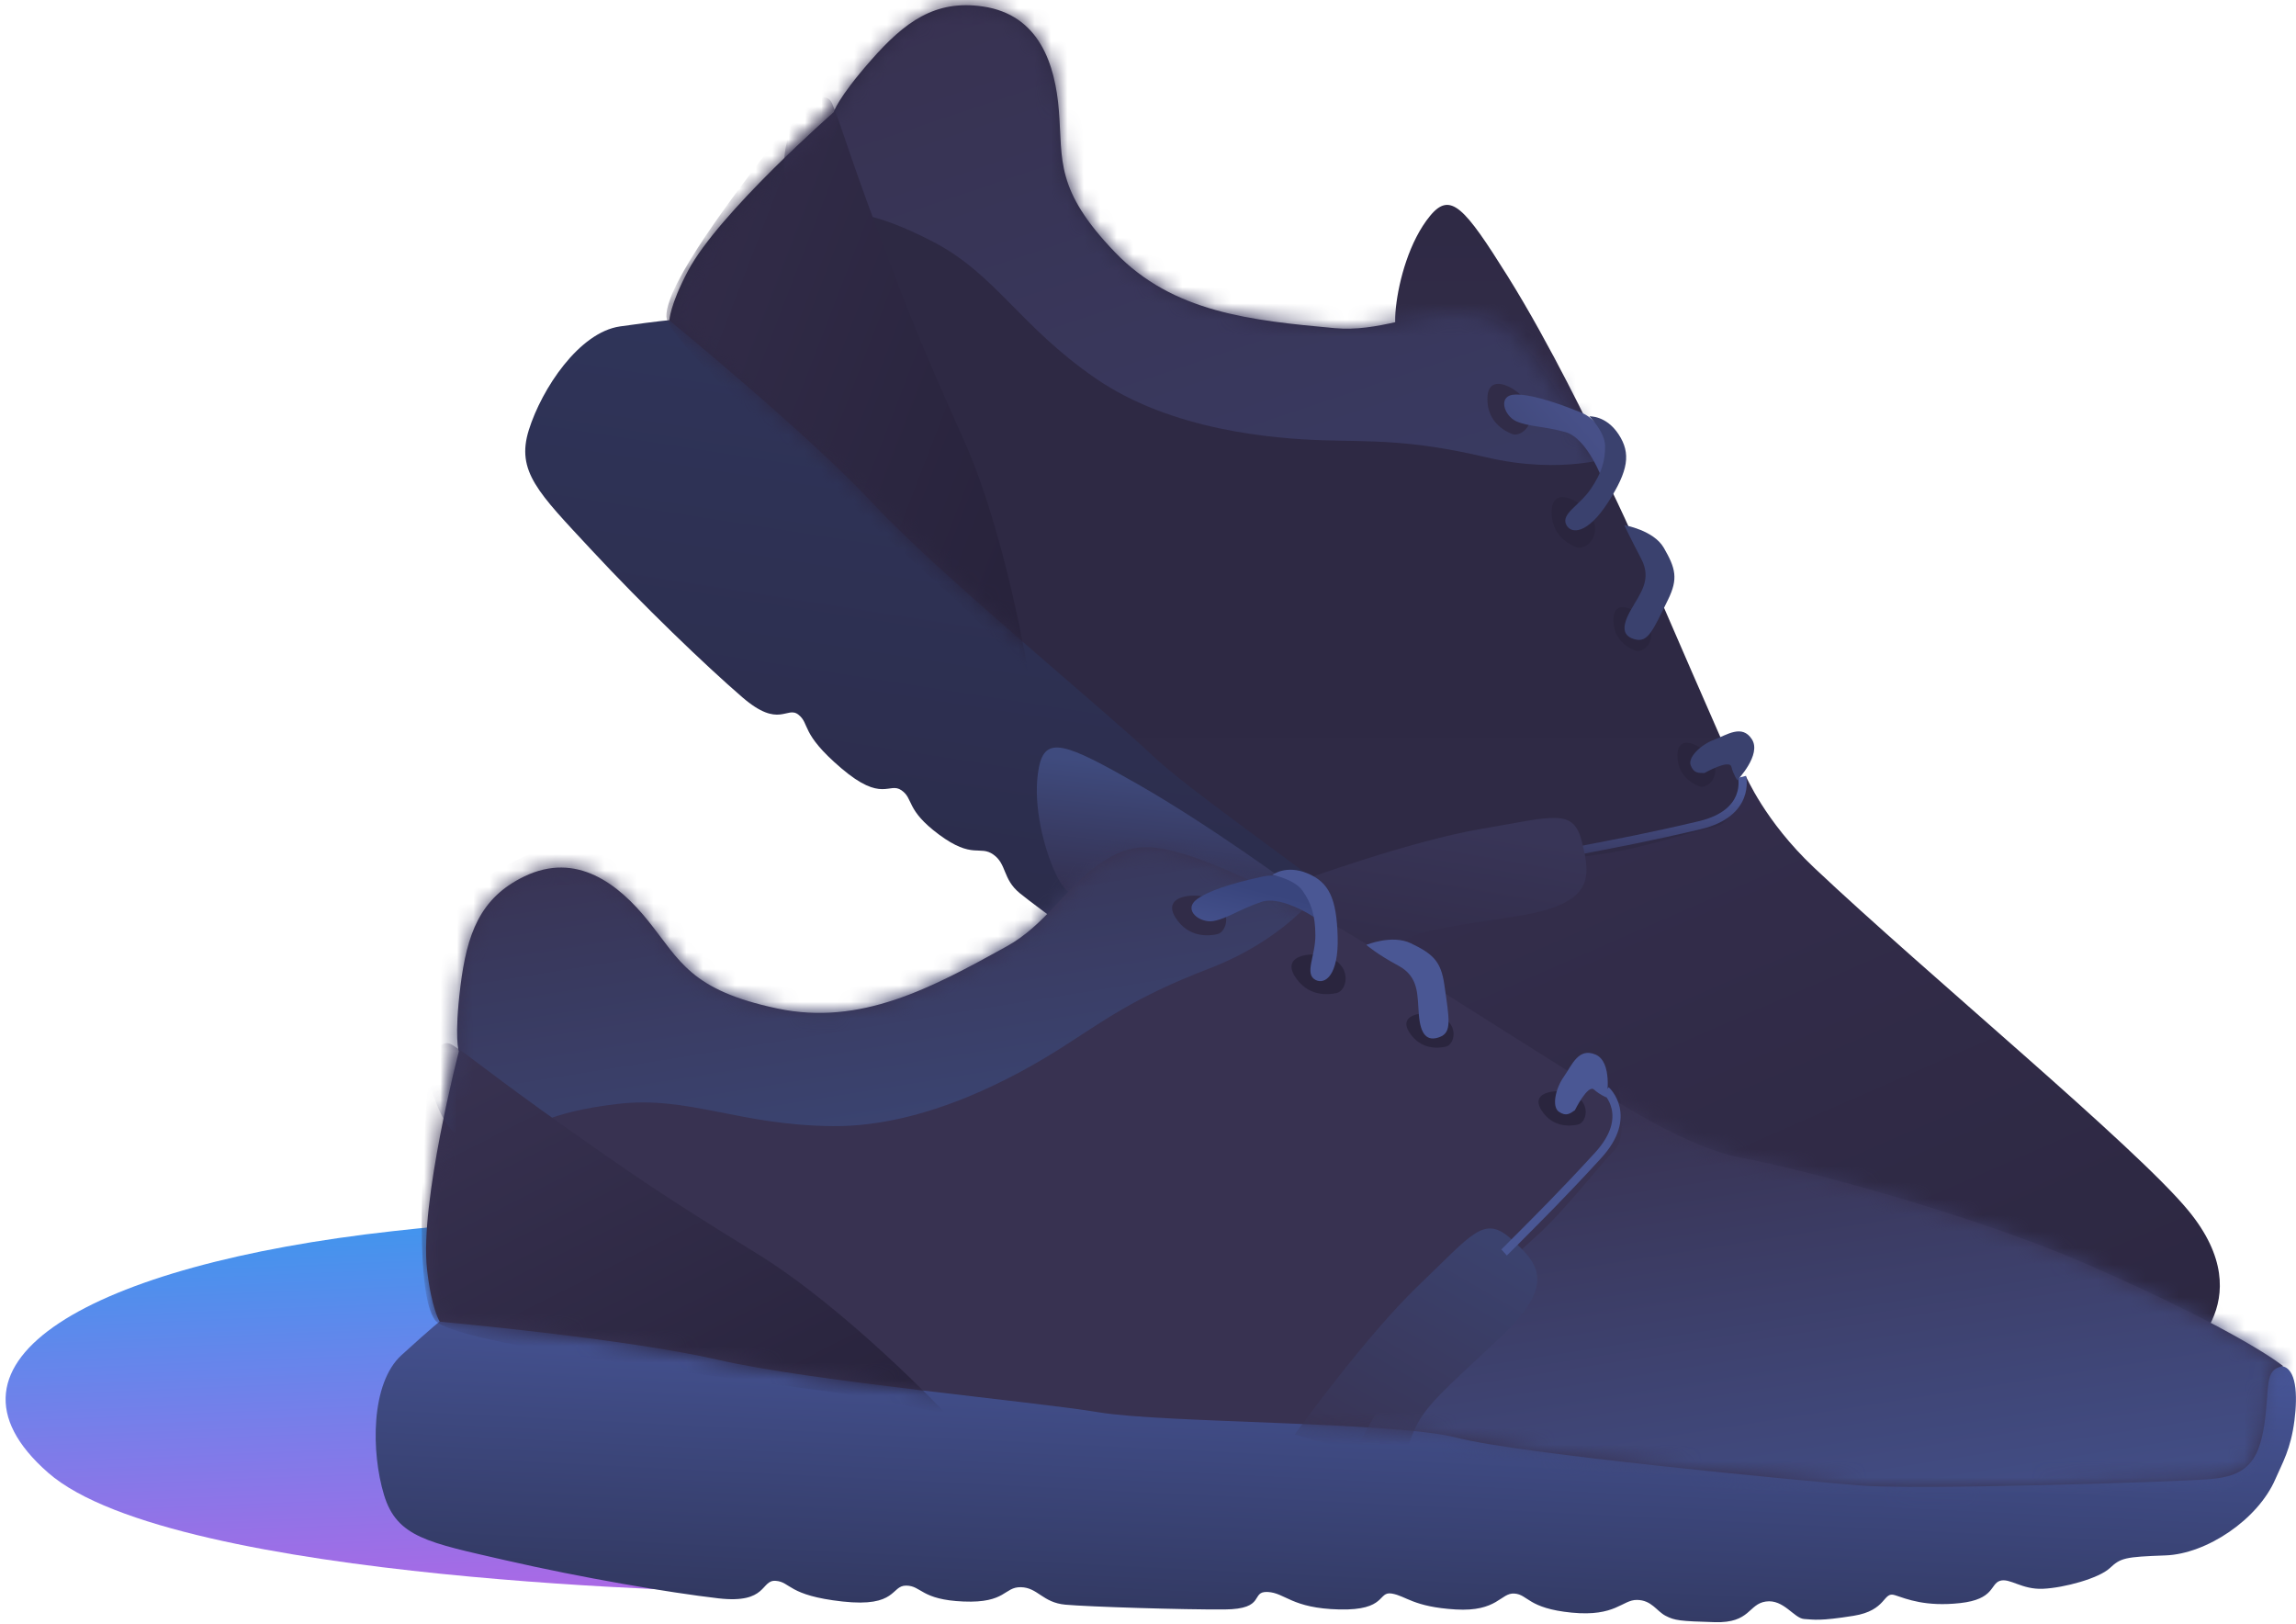 <?xml version="1.0" encoding="UTF-8"?>
<svg width="140px" height="99px" viewBox="0 0 140 99" version="1.1" xmlns="http://www.w3.org/2000/svg" xmlns:xlink="http://www.w3.org/1999/xlink">
    <!-- Generator: Sketch 47.1 (45422) - http://www.bohemiancoding.com/sketch -->
    <title>03</title>
    <desc>Created with Sketch.</desc>
    <defs>
        <linearGradient x1="48.379%" y1="105.108%" x2="57.707%" y2="5.104%" id="linearGradient-1">
            <stop stop-color="#AE67E5" offset="0%"></stop>
            <stop stop-color="#3F96EE" offset="100%"></stop>
        </linearGradient>
        <linearGradient x1="40.525%" y1="1.665%" x2="62.436%" y2="101.667%" id="linearGradient-2">
            <stop stop-color="#30365C" offset="0%"></stop>
            <stop stop-color="#28243D" offset="100%"></stop>
        </linearGradient>
        <linearGradient x1="62.012%" y1="107.724%" x2="62.012%" y2="7.756%" id="linearGradient-3">
            <stop stop-color="#322C49" offset="0%"></stop>
            <stop stop-color="#2F2A45" offset="100%"></stop>
        </linearGradient>
        <linearGradient x1="51.633%" y1="101.355%" x2="51.633%" y2="1.352%" id="linearGradient-4">
            <stop stop-color="#302A46" offset="0%"></stop>
            <stop stop-color="#2D2943" offset="100%"></stop>
        </linearGradient>
        <path d="M0.298,83.486 C0.298,83.486 1.191,80.418 6.543,71.906 C10.325,65.892 17.089,57.977 20.012,55.078 C22.307,52.802 24.13,48.492 24.993,46.535 C25.857,44.577 28.785,37.859 30.594,33.671 C33.094,27.886 35.584,23.637 37.125,21.668 C38.666,19.698 39.703,18.998 42.002,19.046 C44.301,19.093 46.563,20.248 49.204,20.006 C54.313,19.538 59.079,19.05 62.599,15.386 C66.277,11.558 65.786,9.779 66.025,6.752 C66.248,3.933 67.212,0.902 70.657,0.396 C73.566,-0.032 75.418,1.322 77.485,3.675 C79.553,6.028 79.754,6.838 79.754,6.838 C79.754,6.838 86.775,12.984 88.642,16.518 C89.754,18.622 89.776,19.533 89.776,19.533 C89.776,19.533 81.189,26.564 77.31,30.748 C73.431,34.933 63.128,43.377 60.296,46.083 C57.465,48.789 45.963,56.486 43.475,59.337 C40.987,62.189 27.912,73.006 25.201,75.183 C22.49,77.361 9.517,85.582 7.704,86.602 C5.892,87.622 4.782,87.435 3.217,85.748 C1.653,84.061 1.366,82.962 0.298,83.486 Z" id="path-5"></path>
        <linearGradient x1="23.997%" y1="104.018%" x2="81.756%" y2="4.025%" id="linearGradient-7">
            <stop stop-color="#393A61" offset="0%"></stop>
            <stop stop-color="#383251" offset="100%"></stop>
        </linearGradient>
        <linearGradient x1="6.62%" y1="84.711%" x2="106.604%" y2="21.972%" id="linearGradient-8">
            <stop stop-color="#28233C" offset="0%"></stop>
            <stop stop-color="#332D4A" offset="100%"></stop>
        </linearGradient>
        <linearGradient x1="22.846%" y1="102.867%" x2="82.608%" y2="2.876%" id="linearGradient-9">
            <stop stop-color="#2C2741" offset="0%"></stop>
            <stop stop-color="#342E4C" offset="100%"></stop>
        </linearGradient>
        <linearGradient x1="61.618%" y1="120.36%" x2="61.618%" y2="20.409%" id="linearGradient-10">
            <stop stop-color="#36355A" offset="0%"></stop>
            <stop stop-color="#4A5794" offset="98%"></stop>
            <stop stop-color="#4A5794" offset="100%"></stop>
        </linearGradient>
        <linearGradient x1="42.36%" y1="13.126%" x2="74.303%" y2="113.15%" id="linearGradient-11">
            <stop stop-color="#383557" offset="0%"></stop>
            <stop stop-color="#312B47" offset="100%"></stop>
        </linearGradient>
        <linearGradient x1="22.594%" y1="41.053%" x2="122.679%" y2="104.064%" id="linearGradient-12">
            <stop stop-color="#475088" offset="0%"></stop>
            <stop stop-color="#3A416E" offset="100%"></stop>
        </linearGradient>
        <linearGradient x1="36.584%" y1="5.957%" x2="65.906%" y2="105.916%" id="linearGradient-13">
            <stop stop-color="#48579B" offset="0%"></stop>
            <stop stop-color="#30365C" offset="100%"></stop>
        </linearGradient>
        <linearGradient x1="58.828%" y1="113.364%" x2="58.828%" y2="13.323%" id="linearGradient-14">
            <stop stop-color="#322C49" offset="0%"></stop>
            <stop stop-color="#3F4B7E" offset="100%"></stop>
        </linearGradient>
        <path d="M0.134,31.722 C0.134,31.722 2.654,29.641 12.075,25.518 C18.731,22.605 29.002,19.797 33.14,19.024 C36.389,18.417 40.409,15.821 42.265,14.662 C44.121,13.503 50.461,9.505 54.399,7.005 C59.841,3.55 64.39,1.388 66.825,0.607 C69.261,-0.173 70.54,-0.17 72.456,1.189 C74.371,2.547 75.618,4.822 77.989,6.132 C82.576,8.668 86.885,10.99 91.968,9.912 C97.278,8.787 97.886,7.002 99.831,4.581 C101.641,2.327 104.2,0.319 107.403,1.867 C110.106,3.175 110.892,5.381 111.286,8.555 C111.679,11.73 111.383,12.53 111.383,12.53 C111.383,12.53 113.78,21.752 113.324,25.809 C113.053,28.225 112.548,29.007 112.548,29.007 C112.548,29.007 101.245,30.023 95.559,31.334 C89.874,32.645 76.308,33.87 72.358,34.532 C68.409,35.195 54.259,35.101 50.516,36.083 C46.774,37.066 29.5,38.706 25.956,38.991 C22.413,39.276 6.719,38.781 4.6,38.603 C2.481,38.426 1.651,37.631 1.299,35.308 C0.948,32.985 1.337,31.892 0.134,31.722 Z" id="path-15"></path>
        <linearGradient x1="33.357%" y1="105.586%" x2="72.011%" y2="5.603%" id="linearGradient-17">
            <stop stop-color="#3B4675" offset="0%"></stop>
            <stop stop-color="#383251" offset="100%"></stop>
        </linearGradient>
        <linearGradient x1="34.751%" y1="104.409%" x2="70.216%" y2="4.405%" id="linearGradient-18">
            <stop stop-color="#43508A" offset="0%"></stop>
            <stop stop-color="#383251" offset="100%"></stop>
        </linearGradient>
        <linearGradient x1="29.386%" y1="8.151%" x2="90.351%" y2="108.153%" id="linearGradient-19">
            <stop stop-color="#3B426E" offset="0%"></stop>
            <stop stop-color="#383251" offset="100%"></stop>
        </linearGradient>
        <linearGradient x1="19.139%" y1="105.189%" x2="89.987%" y2="5.182%" id="linearGradient-20">
            <stop stop-color="#28233C" offset="0%"></stop>
            <stop stop-color="#383251" offset="100%"></stop>
        </linearGradient>
        <linearGradient x1="67.804%" y1="109.487%" x2="67.804%" y2="9.466%" id="linearGradient-21">
            <stop stop-color="#4A5794" offset="0%"></stop>
            <stop stop-color="#4A5794" offset="98%"></stop>
            <stop stop-color="#4A5794" offset="100%"></stop>
        </linearGradient>
        <linearGradient x1="103.347%" y1="142.038%" x2="33.776%" y2="42.236%" id="linearGradient-22">
            <stop stop-color="#4A5794" offset="0%"></stop>
            <stop stop-color="#39457D" offset="100%"></stop>
        </linearGradient>
    </defs>
    <g id="Page-1" stroke="none" stroke-width="1" fill="none" fill-rule="evenodd">
        <g id="03" transform="translate(69.5, 50) scale(-1, 1) translate(-69.5, -50) translate(-1, 0)">
            <g id="Group" transform="translate(4.624, 0)">
                <path d="M90.214,97.055 C90.214,97.055 124.734,96.538 132.442,89.785 C140.15,83.032 129.948,77.108 111.377,75.052 C94.033,73.131 87.011,74.567 87.011,74.567 L90.214,97.055 Z" id="Shape" fill="url(#linearGradient-1)"></path>
                <path d="M9.267,88.789 C11.498,90.206 15.186,90.171 17.251,88.874 C19.317,87.577 19.548,87.498 20.428,87.635 C21.308,87.772 23.337,87.083 24.422,86.415 C25.507,85.747 25.684,84.756 26.276,84.583 C26.869,84.41 27.16,85.315 28.988,84.348 C30.816,83.38 31.477,82.372 31.942,81.769 C32.407,81.166 32.835,82.267 34.679,81.402 C36.523,80.537 36.744,80.278 37.221,79.906 C37.698,79.533 37.559,78.232 38.519,77.763 C39.479,77.294 40.009,78.314 41.727,77.076 C43.445,75.838 43.659,75.641 43.949,75.109 C44.239,74.577 44.108,73.867 44.829,73.365 C45.55,72.862 46.454,73.491 48.477,71.806 C50.5,70.121 50.015,69.455 50.665,68.945 C51.314,68.434 52.107,69.297 54.105,67.756 C56.103,66.214 56.086,65.437 56.714,64.838 C57.341,64.24 57.525,65.517 59.84,63.863 C62.155,62.209 61.948,61.228 62.788,60.6 C63.628,59.972 63.422,61.411 65.497,60.023 C67.572,58.635 72.131,55.326 73.193,54.455 C74.254,53.583 73.976,52.684 74.805,52.099 C75.633,51.513 76.065,52.403 78.114,50.885 C80.162,49.367 79.65,48.706 80.408,48.18 C81.165,47.654 81.581,48.967 84.084,46.831 C86.587,44.696 85.978,44.135 86.689,43.572 C87.401,43.009 87.856,44.455 90.105,42.515 C92.354,40.575 96.161,36.921 99.35,33.486 C102.54,30.051 103.922,28.743 103.131,26.217 C102.34,23.69 100.056,20.254 97.567,19.9 C95.078,19.546 94.428,19.508 94.428,19.508 C94.428,19.508 92.446,19.009 90.302,20.703 C88.158,22.397 74.679,36.352 72.361,38.387 C70.044,40.423 47.571,57.523 44.682,60.159 C41.794,62.795 21.877,79.738 18.924,81.545 C15.97,83.352 10.778,87.609 8.497,85.296 C6.217,82.984 5.819,82.842 5.161,83.432 C4.502,84.023 5.329,85.373 6.348,86.526 C7.51,87.841 8.379,88.225 9.267,88.789 Z" id="Shape" fill="url(#linearGradient-2)"></path>
                <path d="M38.159,26.622 C38.159,26.622 40.8,21.063 43.445,16.84 C46.09,12.616 46.934,11.648 48.181,13.166 C49.428,14.684 50.083,17.084 50.261,18.751 C50.438,20.418 50.015,20.753 50.015,20.753 C50.015,20.753 40.187,26.416 39.246,27.375 C38.305,28.334 38.159,26.622 38.159,26.622 Z" id="Shape" fill="url(#linearGradient-3)"></path>
                <g id="Shape" transform="translate(4.784, 0)">
                    <mask id="mask-6" fill="white">
                        <use xlink:href="#path-5"></use>
                    </mask>
                    <use id="Mask" fill="url(#linearGradient-4)" xlink:href="#path-5"></use>
                    <path d="M32.122,27.817 C32.122,27.817 35.284,28.978 39.974,27.877 C44.664,26.777 46.989,26.934 49.951,26.84 C52.913,26.746 59.183,26.248 63.802,23.057 C68.421,19.866 69.876,16.738 73.66,14.759 C77.444,12.781 78.914,13.028 78.914,13.028 C78.914,13.028 80.255,12.856 82.038,11.71 C83.82,10.565 81.831,6.345 81.831,6.345 C81.831,6.345 76.308,-0.501 74.573,-0.771 C72.838,-1.041 68.56,-0.695 66.258,0.515 C63.956,1.724 53.127,12.195 50.508,12.812 C47.889,13.429 34.669,17.287 34.551,19.744 C34.434,22.202 32.122,27.817 32.122,27.817 Z" fill="url(#linearGradient-7)" mask="url(#mask-6)"></path>
                    <path d="M67.892,41.042 C67.892,41.042 69.245,32.563 71.846,26.773 C74.446,20.982 75.267,18.88 77.079,14.044 C78.89,9.209 79.372,7.389 79.854,6.311 C80.336,5.232 81.819,6.602 83.7,9.091 C85.581,11.58 90.012,17.27 89.958,19.295 C89.905,21.319 73.507,35.338 71.546,37.299 C69.585,39.26 67.892,41.042 67.892,41.042 Z" fill="url(#linearGradient-8)" mask="url(#mask-6)"></path>
                </g>
                <path d="M28.928,47.325 C29.017,47.419 29.528,50.172 30.814,50.419 C32.099,50.666 35.383,51.756 37.547,52.042 C39.712,52.328 47.972,53.718 50.59,55.002 C53.209,56.285 53.528,56.448 53.528,56.448 C53.528,56.448 16.674,86.622 13.075,87.465 C9.477,88.308 8.677,87.49 6.684,85.839 C4.692,84.188 2.521,82.93 2.521,82.93 C2.521,82.93 -2.697,79.438 1.938,73.806 C5.154,69.897 17.873,59.399 24.767,52.892 C27.804,50.025 28.9,47.296 28.928,47.325 Z" id="Shape" fill="url(#linearGradient-9)"></path>
                <path d="M29.152,47.36 C29.152,47.36 28.608,49.57 31.735,50.31 C34.861,51.049 36.886,51.419 38.176,51.672 C39.466,51.925 39.628,51.948 39.628,51.948" id="Shape" stroke="url(#linearGradient-10)" stroke-width="0.5"></path>
                <path d="M56.165,53.741 C56.165,53.741 49.416,51.268 45.017,50.527 C40.617,49.786 39.43,49.232 38.911,51.345 C38.392,53.458 38.138,55.094 42.772,55.835 C47.407,56.577 48.896,56.673 50.351,57.687 C51.807,58.701 51.916,58.804 51.916,58.804 L56.165,53.741 Z" id="Shape" fill="url(#linearGradient-11)"></path>
                <path d="M30.987,46.287 C31.394,45.574 33.049,44.59 33.092,46.005 C33.13,47.249 32.206,47.768 31.766,47.937 C31.28,48.124 30.385,47.342 30.987,46.287 Z" id="Shape" fill="#2A253E"></path>
                <path d="M34.89,38.017 C35.297,37.304 36.952,36.32 36.996,37.735 C37.034,38.979 36.109,39.498 35.669,39.667 C35.183,39.854 34.288,39.072 34.89,38.017 Z" id="Shape" fill="#2A253E"></path>
                <path d="M38.342,31.454 C38.806,30.632 40.704,29.506 40.763,31.14 C40.815,32.578 39.754,33.172 39.249,33.365 C38.691,33.578 37.656,32.669 38.342,31.454 Z" id="Shape" fill="#2A253E"></path>
                <path d="M42.258,24.551 C42.722,23.73 44.62,22.604 44.679,24.238 C44.731,25.676 43.67,26.27 43.165,26.463 C42.607,26.676 41.572,25.766 42.258,24.551 Z" id="Shape" fill="#312C48"></path>
                <path d="M31.442,47.125 C31.442,47.125 29.924,46.267 29.805,46.745 C29.687,47.223 29.444,47.564 29.444,47.564 C29.444,47.564 27.949,46.012 28.552,45.073 C29.154,44.133 30.071,44.802 30.871,45.104 C31.67,45.406 32.48,46.174 32.281,46.67 C32.083,47.165 31.781,47.125 31.442,47.125 Z" id="Shape" fill="#3A416E"></path>
                <path d="M36.337,32.015 C36.337,32.015 34.551,32.315 33.926,33.395 C33.197,34.654 33.043,35.285 33.665,36.555 C34.595,38.453 34.886,39.172 35.663,38.983 C36.441,38.794 36.52,38.224 35.937,37.192 C35.353,36.159 34.638,35.335 35.302,34.067 C35.966,32.799 36.337,32.015 36.337,32.015 Z" id="Shape" fill="#3A416E"></path>
                <path d="M42.92,25.684 C43.669,25.35 44.102,24.072 42.958,24.053 C41.813,24.033 39.877,24.783 38.989,25.141 C38.101,25.499 37.48,26.413 37.32,27.077 C36.959,28.576 37.656,29.257 37.656,29.257 C37.656,29.257 38.59,26.709 39.922,26.343 C41.253,25.976 42.171,26.018 42.92,25.684 Z" id="Shape" fill="url(#linearGradient-12)"></path>
                <path d="M39.868,32 C39.572,32.574 38.571,32.567 37.326,30.628 C36.082,28.689 35.916,27.643 36.682,26.477 C37.449,25.312 38.464,25.383 38.464,25.383 C38.464,25.383 37.513,26.328 37.505,27.18 C37.498,28.043 37.678,28.777 38.373,29.803 C39.067,30.83 40.217,31.321 39.868,32 Z" id="Shape" fill="#3A416E"></path>
            </g>
            <g id="Group" transform="translate(0, 45.203)">
                <path d="M1.257,44.97 C2.327,47.448 5.464,49.534 7.956,49.623 C10.447,49.712 10.688,49.777 11.353,50.398 C12.018,51.019 14.129,51.6 15.43,51.658 C16.732,51.716 17.451,50.98 18.052,51.173 C18.652,51.367 18.377,52.299 20.478,52.53 C22.58,52.762 23.719,52.289 24.459,52.046 C25.198,51.803 24.927,52.979 26.983,53.306 C29.039,53.633 29.374,53.541 29.992,53.5 C30.61,53.459 31.241,52.28 32.322,52.434 C33.403,52.587 33.264,53.754 35.428,53.694 C37.592,53.633 37.886,53.589 38.437,53.306 C38.989,53.023 39.286,52.347 40.185,52.337 C41.083,52.326 41.485,53.375 44.165,53.112 C46.844,52.849 46.817,52.008 47.659,51.949 C48.503,51.89 48.676,53.075 51.251,52.918 C53.827,52.762 54.26,52.095 55.134,51.949 C56.009,51.803 55.43,52.988 58.338,52.918 C61.246,52.849 61.635,51.901 62.706,51.852 C63.777,51.803 62.775,52.901 65.327,52.918 C67.879,52.936 73.636,52.755 75.035,52.627 C76.433,52.5 76.716,51.581 77.753,51.561 C78.79,51.542 78.643,52.541 81.248,52.434 C83.852,52.326 83.8,51.474 84.742,51.464 C85.685,51.455 85.281,52.803 88.625,52.434 C91.969,52.064 91.777,51.241 92.702,51.173 C93.628,51.106 93.181,52.589 96.197,52.24 C99.214,51.89 104.533,50.986 109.205,49.913 C113.877,48.84 115.798,48.528 116.583,45.939 C117.369,43.351 117.415,39.137 115.515,37.41 C113.616,35.682 113.088,35.277 113.088,35.277 C113.088,35.277 111.7,33.718 108.914,33.92 C106.128,34.122 86.707,38.182 83.577,38.573 C80.448,38.963 51.617,40.522 47.659,41.093 C43.702,41.664 17.121,44.556 13.586,44.388 C10.051,44.221 3.31,43.871 2.714,40.608 C2.117,37.346 1.765,37.967 0.869,38.088 C-0.027,38.209 -0.105,39.824 0.093,41.384 C0.318,43.161 0.832,43.984 1.257,44.97 Z" id="Shape" fill="url(#linearGradient-13)"></path>
                <path d="M60.806,8.054 C60.806,8.054 66.237,4.872 70.902,2.82 C75.568,0.768 76.838,0.435 77.018,2.433 C77.198,4.43 76.371,6.834 75.562,8.345 C74.753,9.856 74.203,9.896 74.203,9.896 C74.203,9.896 62.639,9.044 61.292,9.314 C59.945,9.585 60.806,8.054 60.806,8.054 Z" id="Shape" fill="url(#linearGradient-14)" transform="translate(68.789, 5.496) rotate(-6) translate(-68.789, -5.496) "></path>
                <g id="Shape" transform="translate(0.638, 6.367)">
                    <mask id="mask-16" fill="white">
                        <use xlink:href="#path-15"></use>
                    </mask>
                    <use id="Mask" fill="#383251" xlink:href="#path-15"></use>
                    <path d="M59.059,2.934 C59.059,2.934 61.063,5.728 65.66,7.489 C70.257,9.25 72.131,10.716 74.688,12.336 C77.245,13.955 82.83,17.132 88.57,17.085 C94.31,17.038 97.339,15.229 101.675,15.728 C106.011,16.227 107.111,17.279 107.111,17.279 C107.111,17.279 108.344,17.903 110.509,17.958 C112.674,18.012 113.421,13.305 113.421,13.305 C113.421,13.305 112.694,4.351 111.383,3.127 C110.072,1.904 106.258,-0.258 103.617,-0.556 C100.975,-0.854 85.799,1.782 83.231,0.801 C80.663,-0.18 67.271,-4.504 65.757,-2.494 C64.244,-0.485 59.059,2.934 59.059,2.934 Z" fill="url(#linearGradient-17)" mask="url(#mask-16)"></path>
                    <path d="M40.809,14.177 C40.809,14.177 39.962,17.593 40.906,18.539 C41.85,19.485 43.998,22.29 45.663,23.773 C47.327,25.257 53.507,31.17 54.982,33.757 C56.457,36.344 56.632,36.665 56.632,36.665 C56.632,36.665 40.566,39.575 26.248,40.542 C15.701,41.255 6.095,40.243 4.6,39.67 C1.074,38.318 0.868,37.168 0.134,34.629 C-0.6,32.091 -1.71,29.783 -1.71,29.783 C-1.71,29.783 -4.11,23.838 3.047,21.738 C10.203,19.637 40.809,14.177 40.809,14.177 Z" fill="url(#linearGradient-18)" mask="url(#mask-16)"></path>
                    <path d="M60.418,35.889 C60.418,35.889 56.138,29.928 52.846,26.778 C49.555,23.628 48.871,22.479 47.216,23.967 C45.561,25.455 44.406,26.691 47.895,29.977 C51.385,33.262 52.588,34.198 53.235,35.889 C53.881,37.581 53.914,37.731 53.914,37.731 L60.418,35.889 Z" fill="url(#linearGradient-19)" mask="url(#mask-16)"></path>
                    <path d="M81.678,34.629 C81.678,34.629 87.7,28.241 93.23,24.84 C98.759,21.438 100.663,20.132 104.976,17.085 C109.289,14.038 110.743,12.777 111.771,12.142 C112.799,11.507 113.264,13.515 113.421,16.697 C113.579,19.88 114.049,27.231 112.839,28.911 C111.629,30.591 89.705,33.031 86.92,33.563 C84.134,34.096 81.678,34.629 81.678,34.629 Z" fill="url(#linearGradient-20)" mask="url(#mask-16)"></path>
                </g>
                <path d="M42.074,21.267 C42.074,21.267 40.343,22.823 42.56,25.241 C44.776,27.66 46.274,29.134 47.219,30.088 C48.164,31.042 48.287,31.154 48.287,31.154" id="Shape" stroke="url(#linearGradient-21)" stroke-width="0.5"></path>
                <path d="M44.068,21.513 C44.822,21.144 46.786,21.262 46.009,22.483 C45.326,23.556 44.245,23.464 43.776,23.355 C43.258,23.234 42.952,22.059 44.068,21.513 Z" id="Shape" fill="#2A253E"></path>
                <path d="M52.125,16.764 C52.879,16.395 54.844,16.513 54.066,17.733 C53.383,18.806 52.303,18.715 51.834,18.605 C51.316,18.484 51.009,17.31 52.125,16.764 Z" id="Shape" fill="#2A253E"></path>
                <path d="M58.819,13.198 C59.684,12.77 61.936,12.906 61.045,14.321 C60.261,15.566 59.023,15.46 58.485,15.333 C57.891,15.193 57.54,13.831 58.819,13.198 Z" id="Shape" fill="#2A253E"></path>
                <path d="M66.1,9.611 C66.964,9.183 69.217,9.32 68.326,10.735 C67.542,11.98 66.303,11.873 65.766,11.746 C65.172,11.606 64.82,10.244 66.1,9.611 Z" id="Shape" fill="#312C48"></path>
                <path d="M43.971,22.483 C43.971,22.483 43.181,20.886 42.806,21.222 C42.43,21.558 42.029,21.707 42.029,21.707 C42.029,21.707 41.659,19.538 42.709,19.09 C43.758,18.642 44.148,19.733 44.65,20.447 C45.153,21.161 45.394,22.275 44.941,22.579 C44.489,22.884 44.257,22.677 43.971,22.483 Z" id="Shape" fill="#4A5794"></path>
                <path d="M56.688,12.402 C56.688,12.402 55.12,11.751 53.97,12.305 C52.629,12.951 52.136,13.395 51.931,14.825 C51.625,16.963 51.457,17.737 52.222,18.024 C52.988,18.31 53.383,17.874 53.484,16.667 C53.585,15.46 53.455,14.353 54.746,13.662 C56.037,12.971 56.688,12.402 56.688,12.402 Z" id="Shape" fill="#4A5794"></path>
                <path d="M66.007,10.948 C66.832,11.096 67.933,10.264 66.978,9.591 C66.022,8.918 63.954,8.441 62.997,8.234 C62.041,8.027 60.99,8.443 60.473,8.912 C59.306,9.973 59.503,10.948 59.503,10.948 C59.503,10.948 61.758,9.33 63.095,9.785 C64.43,10.239 65.182,10.8 66.007,10.948 Z" id="Shape" fill="url(#linearGradient-22)"></path>
                <path d="M59.794,14.534 C59.214,14.85 58.371,14.27 58.435,11.917 C58.499,9.565 58.961,8.585 60.279,8.04 C61.598,7.495 62.415,8.137 62.415,8.137 C62.415,8.137 61.067,8.391 60.571,9.106 C60.067,9.831 59.798,10.554 59.794,11.82 C59.79,13.086 60.479,14.161 59.794,14.534 Z" id="Shape" fill="#4A5794"></path>
            </g>
        </g>
    </g>
</svg>